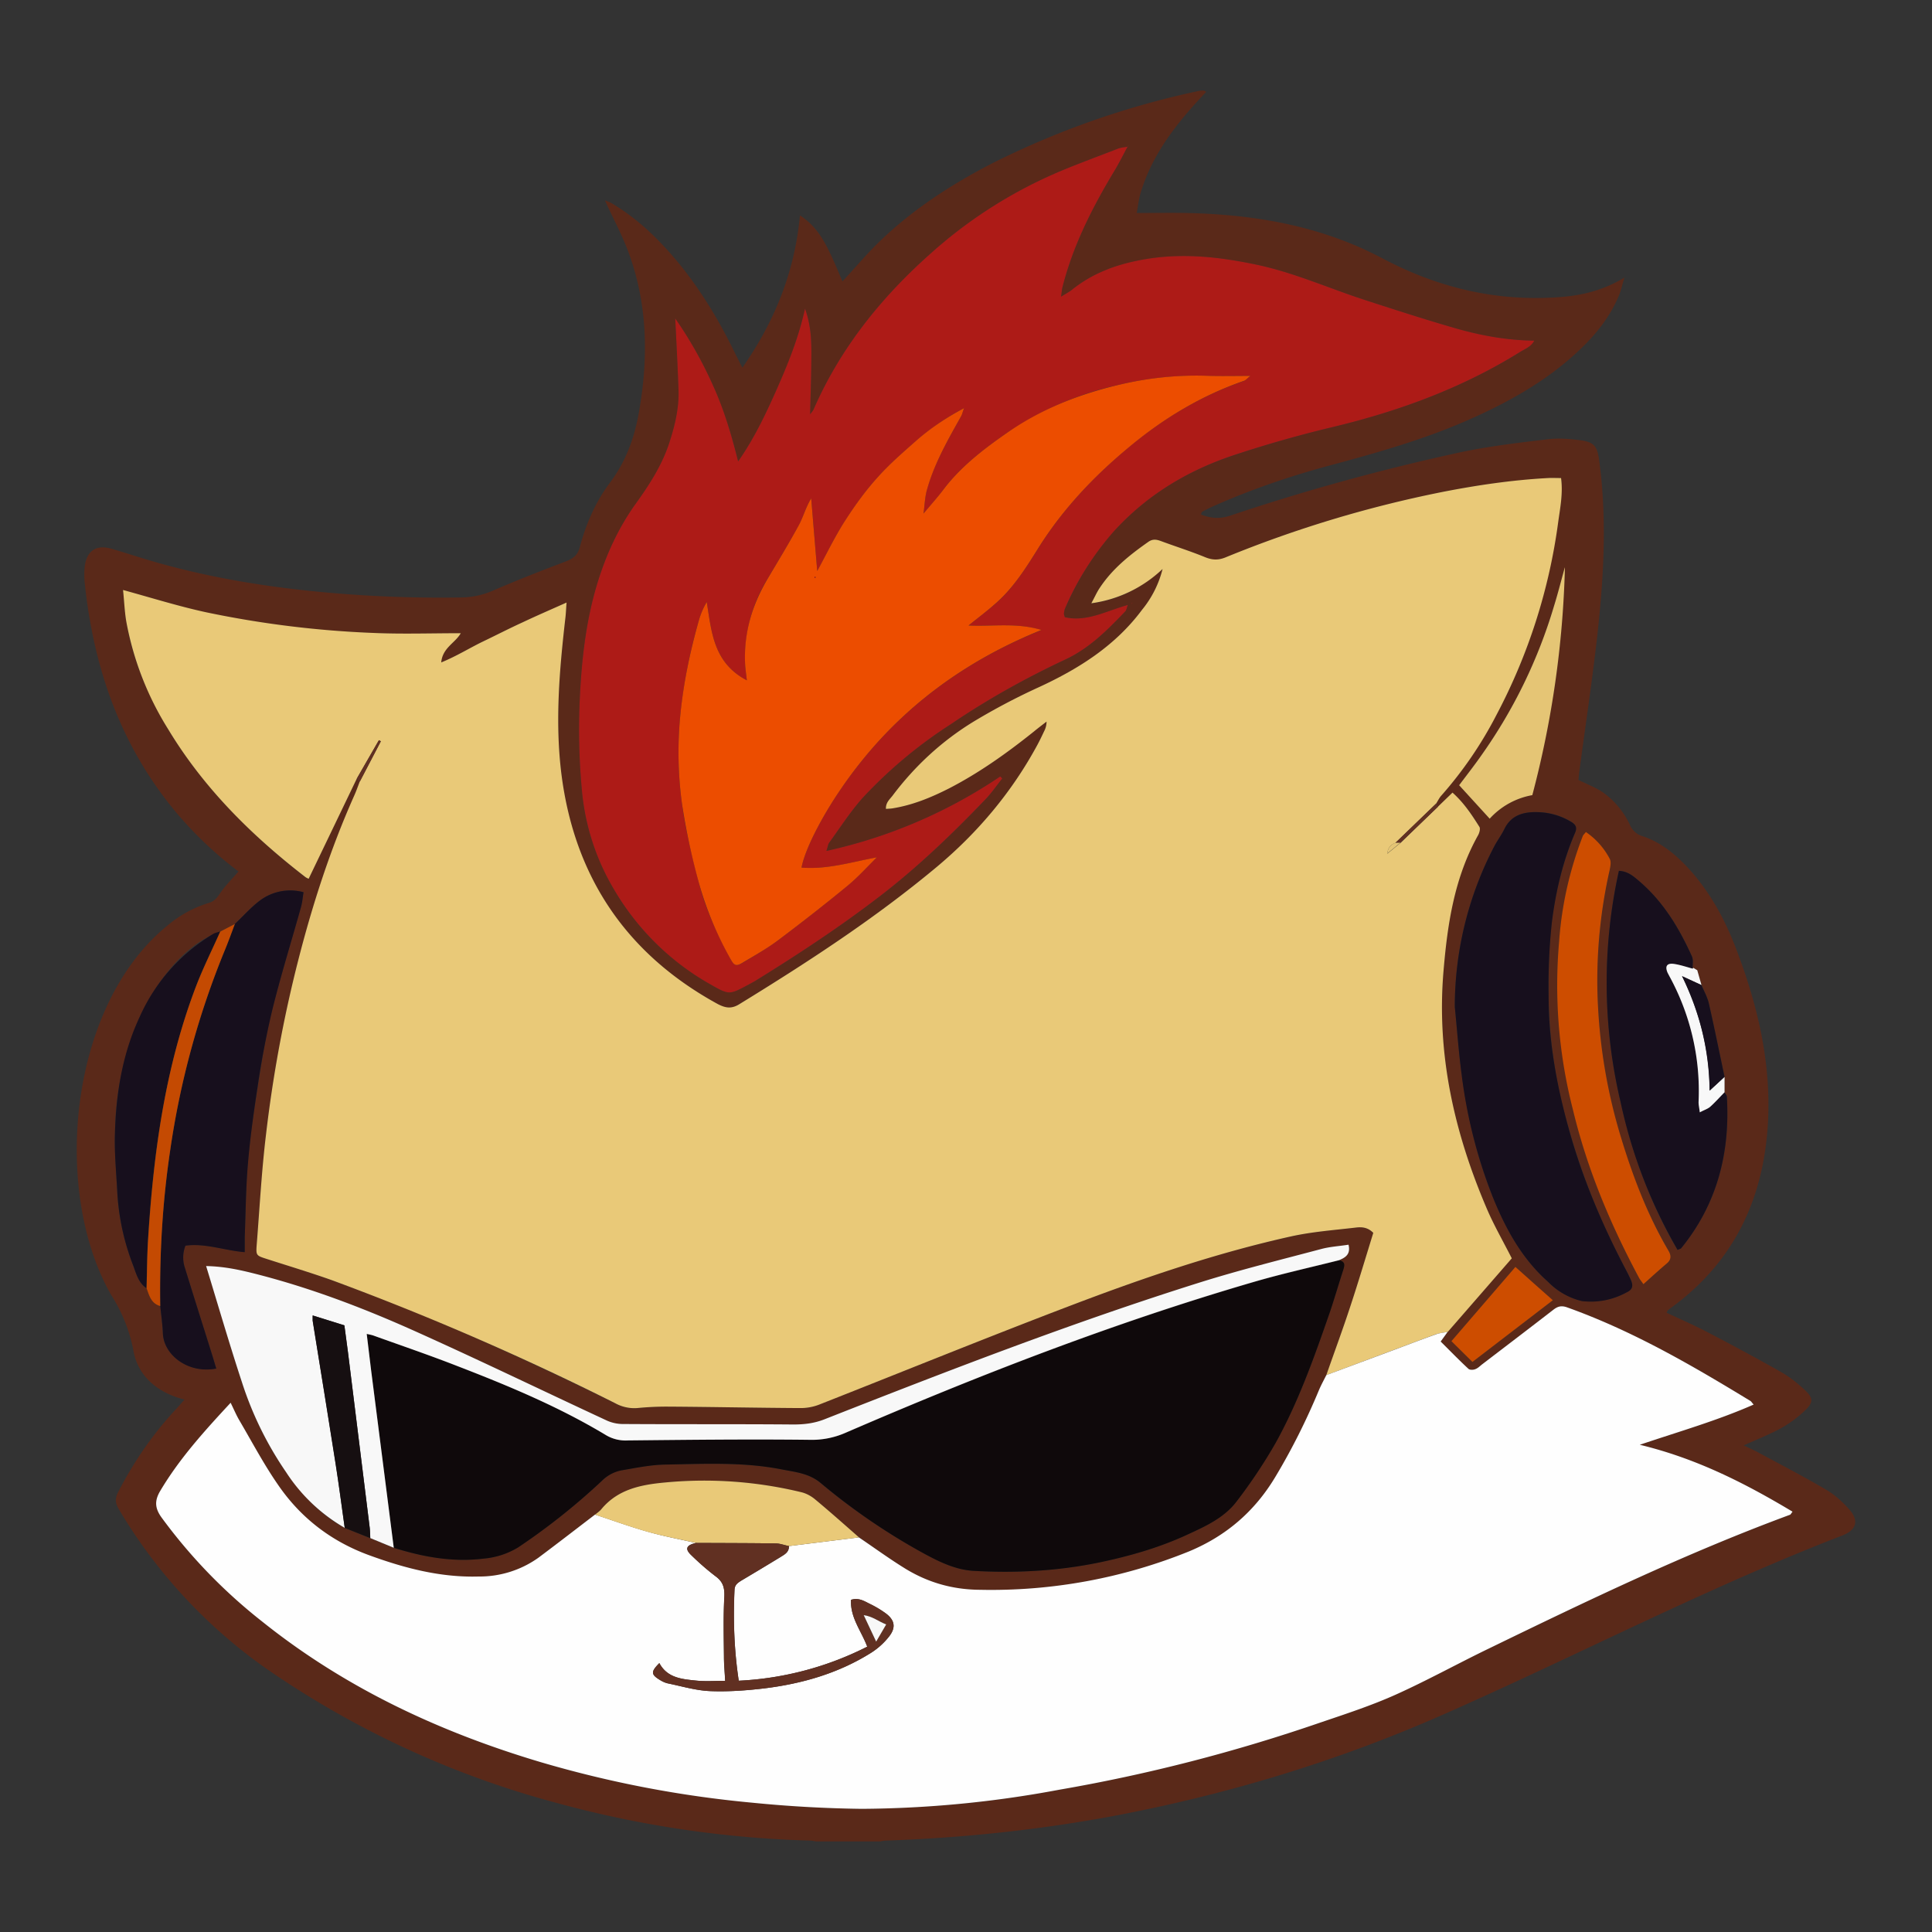 <svg width="16" height="16" fill="none" xmlns="http://www.w3.org/2000/svg"><rect width="100%" height="100%" fill="#333333" stroke="none"/><path d="M1.388 7.664a.964.964 0 0 1 .34-.186c.042-.012.066-.037.091-.075.044-.066.102-.123.156-.186a3.14 3.14 0 0 1-.523-.497C1.062 6.25.84 5.707.74 5.11a3.987 3.987 0 0 1-.037-.272.634.634 0 0 1 0-.157c.02-.125.1-.172.222-.136.128.037.255.08.383.116.472.133.954.208 1.443.25.354.03.71.043 1.065.037a.677.677 0 0 0 .265-.056c.2-.087.403-.166.606-.243.06-.023.097-.051.115-.119.051-.191.13-.374.249-.532.133-.177.204-.374.241-.588.077-.437.072-.87-.076-1.29-.055-.159-.137-.307-.206-.46.014.006.039.013.06.026.227.135.41.319.575.523.178.224.323.469.447.726l.056.11c.269-.385.433-.794.477-1.261.106.068.17.159.221.256.05.095.09.196.131.29.103-.11.2-.227.308-.331.276-.266.594-.472.933-.647A7.096 7.096 0 0 1 9.924.754.214.214 0 0 1 9.966.75c.006 0 .011.004.024.01-.233.245-.442.504-.542.831-.017.055-.023.113-.034.173.148 0 .28-.003.414 0 .463.01.918.075 1.351.25.098.039.193.085.286.134.453.237.932.35 1.444.313.184-.013.36-.052.544-.162-.02.066-.03.112-.048.154-.074.174-.19.319-.327.448-.264.25-.576.425-.905.571-.371.165-.76.275-1.15.38-.333.089-.659.2-.974.34-.032.014-.063.03-.094.047-.004.002-.005.011-.009.022.08.032.155.038.24.01a17.951 17.951 0 0 1 1.93-.53c.234-.048.472-.076.71-.104.086-.01.176-.002.262.009.114.015.14.051.155.162.065.474.04.948-.011 1.42-.043.392-.102.78-.154 1.171l-.006.06c.07.035.14.061.2.101a.686.686 0 0 1 .227.273.163.163 0 0 0 .104.092c.151.05.27.148.377.263.176.191.3.416.393.657.181.47.297.953.268 1.46-.037.632-.287 1.154-.808 1.53a.22.22 0 0 0-.024.02l-.006.017c.112.053.226.102.337.16.205.107.41.217.611.331.07.04.134.091.193.146.074.068.076.105.001.175a.971.971 0 0 1-.194.143c-.095.052-.197.092-.31.143l.104.05c.192.104.386.204.573.314.072.041.137.1.193.162.086.094.067.173-.053.22-1.132.437-2.208 1-3.317 1.488-.882.388-1.798.663-2.745.84-.614.113-1.233.177-1.856.199-.017 0-.035.004-.052.007H6.76c-.017-.002-.034-.007-.052-.007a8.857 8.857 0 0 1-2.091-.31A7.716 7.716 0 0 1 2.2 13.815 4.273 4.273 0 0 1 .985 12.5c-.03-.05-.035-.09-.006-.144.128-.248.284-.477.474-.681.024-.025.045-.051.075-.084l-.058-.017c-.196-.066-.335-.198-.367-.399a1.3 1.3 0 0 0-.182-.45c-.495-.864-.35-2.4.467-3.061ZM9.38 4.992l.005-.008a3.711 3.711 0 0 0-.004.01c-.003 0-.006 0-.009.002L9.37 5a5.92 5.92 0 0 0 .01-.009Zm4.643 3.023-.005.007c-.002-.034.007-.072-.006-.101-.104-.232-.234-.448-.43-.617-.048-.042-.098-.089-.175-.092a4.294 4.294 0 0 0 .014 1.915c.096.43.246.843.471 1.224.02-.008.027-.009.031-.014.299-.367.406-.791.378-1.256 0-.012-.013-.024-.02-.035l.001-.128c-.043-.203-.084-.406-.13-.608-.012-.053-.04-.102-.06-.153-.013-.04-.025-.082-.036-.122l-.033-.02Zm-12.198-.3c-.304.102-.539.432-.668.71a2.429 2.429 0 0 0-.205.956c-.005.16.011.321.018.482.01.21.056.415.13.612.027.07.045.148.114.194.022.061.038.127.113.146.008.077.018.153.022.23.008.176.21.333.442.288l-.03-.099c-.077-.244-.154-.488-.229-.732a.268.268 0 0 1 .004-.186c.165-.023.32.04.491.053v-.13c.008-.203.009-.407.026-.61.018-.211.049-.423.082-.633.033-.21.067-.422.118-.628.072-.289.16-.574.24-.86.011-.038.014-.078.021-.119a.419.419 0 0 0-.355.064c-.078.057-.143.132-.214.199l-.12.063Zm1.241 5.024.195.08c.242.075.487.12.742.089a.66.66 0 0 0 .287-.093 5.44 5.44 0 0 0 .691-.548c.049-.045.1-.08.163-.09.121-.02.243-.046.364-.048.323-.005.646-.023.966.04.112.023.226.032.321.113.256.214.531.402.823.565.14.077.283.153.442.162.35.02.7.002 1.046-.07.248-.052.49-.121.72-.227.153-.07.312-.141.416-.28a4.32 4.32 0 0 0 .32-.48c.191-.341.321-.71.448-1.078.04-.116.074-.233.112-.35.013-.04.024-.077-.035-.087.054-.021.1-.048.08-.128-.075.01-.152.015-.226.035-.336.09-.674.173-1.006.277-1.052.33-2.08.73-3.107 1.133a.665.665 0 0 1-.256.043c-.472-.003-.944-.001-1.415-.004a.321.321 0 0 1-.13-.028c-.532-.247-1.06-.503-1.595-.743a8.176 8.176 0 0 0-1.288-.465 1.863 1.863 0 0 0-.437-.072c.1.327.193.647.296.964.087.264.207.515.367.745.13.186.282.35.485.46l.211.085ZM9.338 1.215c-.028.005-.056.008-.082.017-.157.06-.315.12-.47.184a3.838 3.838 0 0 0-1.074.679c-.411.364-.752.786-.974 1.295-.007.015-.02.028-.03.04.004-.145.01-.288.01-.432.002-.14.006-.282-.05-.442a3.591 3.591 0 0 1-.235.667c-.091.207-.188.41-.32.598a3.713 3.713 0 0 0-.205-.622 3.46 3.46 0 0 0-.316-.562c.01.204.02.395.027.587.006.15-.028.293-.073.433-.06.19-.167.356-.282.516-.147.205-.25.43-.321.671-.095.318-.13.646-.143.975-.01.251-.003.506.022.757.028.28.12.546.264.792.196.336.467.595.802.787.152.087.155.082.306.002l.055-.03c.353-.218.7-.445 1.029-.698.32-.244.607-.521.885-.81.05-.054.092-.115.137-.172l-.016-.017a4.16 4.16 0 0 1-1.44.617c.012-.036.013-.055.023-.068.09-.124.174-.255.276-.37a3.8 3.8 0 0 1 .734-.613c.3-.204.617-.38.945-.534.2-.093.35-.245.498-.4.008-.008.01-.023.02-.052-.181.052-.342.143-.522.1-.004-.015-.007-.022-.007-.029.002-.013.003-.028.009-.04.104-.233.232-.45.403-.64.273-.3.612-.504.995-.63.266-.089.536-.167.809-.232.554-.132 1.083-.325 1.568-.627.038-.024.084-.041.111-.091a2.46 2.46 0 0 1-.66-.105c-.243-.07-.484-.148-.725-.226-.303-.098-.595-.23-.91-.297-.297-.063-.595-.098-.898-.05-.233.036-.45.107-.636.257-.024.019-.052.033-.09.057.006-.037.007-.06.013-.083.087-.34.243-.65.423-.949.042-.068.077-.14.115-.21l.007-.003.002-.006-.01.009ZM7.114 12.732c-.121-.106-.242-.213-.365-.316a.278.278 0 0 0-.109-.057 3.41 3.41 0 0 0-1.13-.082c-.198.019-.39.054-.528.219-.015.018-.036.032-.054.047-.156.12-.312.24-.47.358a.839.839 0 0 1-.495.156c-.315.008-.612-.07-.905-.176a1.538 1.538 0 0 1-.756-.584c-.117-.17-.214-.354-.319-.532-.026-.045-.046-.092-.073-.147-.216.233-.424.461-.583.73-.048.08-.045.141.01.218.237.328.519.611.834.863.688.55 1.47.916 2.31 1.166.57.17 1.155.277 1.748.334.3.03.603.048.906.051a9.122 9.122 0 0 0 1.636-.157 14.097 14.097 0 0 0 2.162-.556c.21-.072.42-.141.622-.231.263-.118.515-.258.775-.383.819-.397 1.638-.792 2.493-1.107.007-.003.012-.014.022-.027-.394-.236-.796-.44-1.265-.554.33-.11.642-.2.943-.333-.014-.015-.019-.025-.027-.03-.486-.297-.979-.582-1.518-.775-.048-.017-.078-.008-.114.02-.195.152-.391.3-.587.45-.02.015-.037.034-.06.043-.016.006-.046.007-.057-.004-.078-.073-.153-.15-.228-.226l.057-.08.53-.61c-.072-.143-.146-.271-.204-.406-.271-.631-.42-1.285-.36-1.977.033-.39.09-.773.287-1.122.01-.019.018-.052.01-.067a1.23 1.23 0 0 0-.223-.284l-.12.116a4.296 4.296 0 0 0-.017-.024c.015-.023.027-.05.045-.07.185-.201.329-.43.457-.669.27-.5.43-1.037.51-1.598.017-.116.041-.234.024-.36-.04 0-.075-.002-.11 0a6.492 6.492 0 0 0-.877.116 9.771 9.771 0 0 0-1.794.542.204.204 0 0 1-.17-.003c-.12-.05-.244-.089-.366-.134-.035-.013-.065-.017-.099.007-.154.107-.3.223-.404.38-.024.036-.041.077-.07.13.243-.032.426-.138.59-.285a.865.865 0 0 1-.17.338c-.22.296-.52.487-.85.64a5.384 5.384 0 0 0-.55.29 2.4 2.4 0 0 0-.666.61c-.023.03-.059.058-.055.11.023-.002.04-.003.057-.006.165-.027.317-.09.465-.165.252-.13.48-.293.7-.47l.108-.083a.17.17 0 0 1-.02.08c-.018.038-.036.076-.056.113a3.445 3.445 0 0 1-.835 1.012c-.512.426-1.069.79-1.637 1.137-.066.04-.116.029-.175-.003-.756-.413-1.186-1.05-1.294-1.9-.055-.435-.017-.87.033-1.304.004-.035.005-.071.009-.121-.133.06-.248.11-.363.163-.111.052-.221.108-.332.161-.111.054-.217.12-.343.172.01-.122.115-.16.162-.241-.245 0-.481.007-.716-.002a8.332 8.332 0 0 1-1.39-.171c-.228-.05-.45-.12-.69-.185.009.096.012.18.026.262.054.32.179.613.345.889.294.486.688.878 1.134 1.224.012.01.028.014.031.016l.399-.83.025.025c-.017.042-.032.085-.05.127-.194.434-.34.885-.458 1.345-.123.48-.213.967-.27 1.459-.035.3-.053.602-.076.903-.007.093-.004.092.089.121.177.057.356.11.53.174.806.29 1.583.642 2.35 1.02a.328.328 0 0 0 .181.04c.08-.008.162-.014.243-.013.37.003.739.01 1.108.012a.42.42 0 0 0 .152-.027c.704-.276 1.403-.562 2.11-.83.591-.225 1.19-.43 1.81-.565.173-.039.353-.052.53-.073.049-.006.098-.001.144.045-.063.2-.122.401-.188.6-.064.194-.134.385-.201.577-.02.04-.042.08-.06.122-.104.25-.224.492-.364.724-.17.284-.406.487-.713.614a4.364 4.364 0 0 1-1.729.319 1.183 1.183 0 0 1-.638-.186c-.124-.08-.244-.166-.366-.249Zm4.934-4.393c.019.188.032.376.058.563.046.348.126.688.258 1.014.106.262.24.507.456.7a.58.58 0 0 0 .28.158.615.615 0 0 0 .367-.069c.054-.025.062-.055.037-.11-.014-.033-.03-.064-.047-.095a5.834 5.834 0 0 1-.467-1.16 4.068 4.068 0 0 1-.165-1.085c0-.206.001-.414.027-.619a2.74 2.74 0 0 1 .192-.74c.02-.045.004-.07-.036-.093a.562.562 0 0 0-.27-.078c-.116-.003-.222.022-.28.142-.023.047-.055.09-.08.136a2.87 2.87 0 0 0-.33 1.336Zm1.085-1.448c-.014.018-.023.026-.026.035-.108.28-.174.571-.195.87a4.166 4.166 0 0 0-.011.534c.017.293.058.58.126.862.117.488.31.947.546 1.389.008.015.018.028.037.054.067-.06.128-.116.192-.17.04-.033.04-.067.015-.11a4.28 4.28 0 0 1-.392-.93 4.554 4.554 0 0 1-.196-1.221c-.009-.334.03-.665.1-.992.007-.033.016-.075.002-.1a.61.61 0 0 0-.198-.221ZM12.96 4.7c-.03.107-.058.215-.091.32-.035.111-.07.222-.113.33a4.165 4.165 0 0 1-.294.605 4.73 4.73 0 0 1-.188.292c-.063.091-.132.178-.19.256l.253.277a.624.624 0 0 1 .352-.195 8.166 8.166 0 0 0 .27-1.885Zm-.41 5.792-.53.615.173.172.667-.51-.31-.277Z" fill="#5A2919"/><path d="M10.984 11.388c.067-.192.138-.383.201-.576.066-.2.126-.402.188-.602-.045-.046-.095-.05-.143-.044-.178.021-.357.034-.532.072-.619.137-1.218.341-1.81.566-.705.268-1.405.553-2.108.83a.423.423 0 0 1-.153.027c-.37-.002-.739-.01-1.108-.012-.08 0-.162.004-.242.012a.328.328 0 0 1-.182-.04 22.971 22.971 0 0 0-2.349-1.02c-.175-.062-.354-.116-.531-.173-.093-.03-.096-.028-.089-.121.024-.301.04-.603.076-.903.057-.492.147-.98.27-1.46.118-.46.264-.91.457-1.345.019-.041.034-.084.05-.126l.175-.334-.016-.009-.183.318-.399.83c-.002-.002-.018-.007-.03-.017-.446-.345-.841-.737-1.134-1.223a2.543 2.543 0 0 1-.346-.89c-.014-.081-.017-.165-.027-.262.24.066.463.136.69.185a8.324 8.324 0 0 0 1.39.171c.236.01.472.002.717.002-.047.082-.151.12-.162.242.127-.052.232-.118.343-.172.111-.053.221-.11.333-.161.114-.054.23-.104.362-.163-.004.05-.005.085-.009.121-.05.434-.088.869-.033 1.304.109.85.539 1.487 1.294 1.9.06.031.11.043.176.003.567-.348 1.124-.71 1.636-1.137.34-.284.623-.62.835-1.012.02-.037.038-.075.056-.113a.17.17 0 0 0 .02-.08c-.036.028-.072.055-.107.084-.22.176-.45.34-.7.469-.148.075-.3.138-.466.165-.017.003-.034.003-.057.005-.003-.052.032-.08.055-.11.184-.245.406-.45.666-.61a5.35 5.35 0 0 1 .55-.29c.33-.153.63-.343.85-.639a.865.865 0 0 0 .17-.338 1.063 1.063 0 0 1-.59.284c.029-.053.046-.093.07-.128.105-.159.25-.274.404-.382.034-.023.064-.019.1-.006.121.045.245.084.365.133.06.025.109.028.17.004a9.775 9.775 0 0 1 1.794-.542c.29-.057.582-.1.878-.116.034-.002.069 0 .109 0 .017.126-.007.244-.023.36a4.759 4.759 0 0 1-.51 1.598 3.268 3.268 0 0 1-.457.67c-.019.02-.03.046-.046.07l-.335.323c-.034.014-.062.033-.068.09l.11-.09.31-.3.12-.116c.095.085.16.184.223.284.009.015 0 .048-.01.067-.196.349-.254.731-.287 1.122-.06.692.089 1.346.36 1.977.058.135.132.263.205.407l-.53.609c-.034.007-.07.01-.102.021-.135.049-.268.1-.403.15l-.501.187Z" fill="#E9C978"/><path d="m10.984 11.388.5-.186c.135-.05.269-.102.404-.15.032-.013.067-.015.101-.022l-.058.08c.076.075.15.152.23.226.01.01.04.01.056.003.023-.008.04-.027.06-.042.196-.15.392-.299.587-.45.036-.028.066-.037.114-.02.54.193 1.031.478 1.518.775.008.005.013.015.027.03-.302.133-.614.222-.943.333.469.113.871.318 1.265.554-.01.012-.015.024-.022.026-.855.316-1.675.71-2.494 1.108-.259.125-.511.265-.774.383-.201.09-.413.159-.622.23-.706.243-1.426.429-2.162.556a9.104 9.104 0 0 1-1.637.158 10.394 10.394 0 0 1-.906-.051 9.204 9.204 0 0 1-1.748-.335c-.84-.25-1.622-.615-2.31-1.166a4.4 4.4 0 0 1-.833-.862c-.055-.077-.058-.138-.01-.219.159-.268.366-.496.583-.73.027.055.047.103.073.147.105.179.202.363.32.533.187.273.44.468.755.583.293.107.59.185.905.176a.839.839 0 0 0 .495-.155c.158-.118.314-.239.47-.358.146.048.291.101.44.143.13.037.264.062.396.092-.079.017-.094.047-.043.098.066.064.135.125.208.18.06.045.073.097.07.17-.01.165-.005.33-.004.495 0 .065.007.13.01.199-.086 0-.163.006-.24-.002-.117-.012-.239-.021-.305-.145-.068.069-.069.092-.006.133.024.015.05.03.076.035.117.024.233.059.35.064.151.006.303-.005.453-.023.313-.039.613-.126.882-.295a.593.593 0 0 0 .147-.133c.061-.077.048-.14-.033-.197a.86.86 0 0 0-.127-.075c-.045-.022-.09-.053-.154-.033-.008.147.085.257.134.388a2.627 2.627 0 0 1-1.064.282 3.796 3.796 0 0 1-.035-.754c.002-.043.03-.059.06-.077l.316-.19c.035-.023.076-.041.074-.094l.58-.072c.123.083.242.17.367.248.194.123.405.185.638.186a4.363 4.363 0 0 0 1.729-.318c.307-.128.542-.33.713-.614.14-.233.26-.474.364-.724.018-.042.04-.082.06-.122Z" fill="#FEFEFE"/><path d="M9.338 1.215c-.038.07-.073.142-.115.21-.18.3-.336.609-.423.949-.006.022-.007.046-.013.083.038-.024.066-.038.09-.057.186-.15.403-.222.636-.258.304-.047.6-.012.898.051.315.067.607.2.91.297.24.078.482.156.724.226.213.062.43.102.661.105-.026.05-.073.067-.111.09-.485.303-1.014.496-1.568.628a9.906 9.906 0 0 0-.81.231c-.382.127-.72.33-.994.632a2.39 2.39 0 0 0-.403.638c-.006.013-.007.028-.009.041 0 .007.003.014.007.03.18.042.34-.05.522-.101-.01.029-.012.043-.02.052-.148.155-.298.307-.498.4-.328.154-.645.33-.945.534a3.8 3.8 0 0 0-.734.613c-.102.115-.186.246-.276.37-.01.014-.011.032-.023.068a4.162 4.162 0 0 0 1.44-.617l.016.017c-.045.057-.087.118-.137.171-.278.29-.566.567-.885.811-.33.253-.676.48-1.029.698l-.055.03c-.151.08-.154.085-.306-.002a2.146 2.146 0 0 1-.802-.787 1.946 1.946 0 0 1-.264-.792 5.405 5.405 0 0 1-.022-.757c.014-.329.048-.657.143-.975.072-.24.174-.466.32-.67.116-.161.223-.327.283-.517.045-.14.079-.284.073-.433-.007-.192-.017-.383-.027-.587.125.18.229.366.316.562.09.2.151.406.205.622.132-.188.228-.391.32-.598.092-.208.178-.419.234-.667.057.16.053.302.052.442-.001.144-.007.287-.01.433.008-.012.022-.025.029-.041.222-.509.563-.931.974-1.295a3.84 3.84 0 0 1 1.073-.679c.156-.065.314-.123.471-.184.026-.01.054-.012.082-.017Zm-1.69 3.039c.01-.069.011-.14.03-.206.062-.214.173-.406.281-.6.009-.015.012-.033.025-.068a2.074 2.074 0 0 0-.39.265c-.117.101-.234.204-.336.319-.1.112-.188.237-.269.364-.08.126-.145.262-.221.402l-.05-.603c-.045.074-.065.152-.102.222-.082.15-.172.297-.26.445a1.255 1.255 0 0 0-.186.692c.001.043.008.086.015.148-.278-.145-.292-.402-.332-.65a.664.664 0 0 0-.063.147 4.424 4.424 0 0 0-.157.802 3.16 3.16 0 0 0 .015.724c.03.224.086.446.143.666.057.218.153.422.26.62.03.056.047.061.1.03.1-.06.201-.118.294-.187.193-.145.384-.294.57-.448.089-.072.165-.158.247-.238-.211.04-.41.102-.624.085.029-.153.167-.42.33-.657.412-.6.963-1.03 1.657-1.31-.21-.064-.405-.028-.604-.038.079-.063.15-.118.218-.176.151-.13.255-.297.36-.464.201-.322.459-.595.75-.837.286-.238.6-.427.953-.548.013-.005.023-.018.053-.042-.136 0-.249.004-.361 0a2.738 2.738 0 0 0-.741.077 2.667 2.667 0 0 0-.914.395c-.193.134-.38.277-.525.468-.052.07-.11.134-.167.2Z" fill="#AD1B17"/><path d="M11.087 10.437c.06.01.048.047.035.087-.038.117-.072.235-.111.35-.128.368-.258.736-.448 1.078a4.358 4.358 0 0 1-.32.48c-.104.139-.264.21-.416.28-.23.106-.473.175-.72.227-.347.072-.697.09-1.047.07-.159-.01-.303-.085-.442-.162a5.255 5.255 0 0 1-.822-.566c-.096-.08-.21-.09-.322-.112-.32-.063-.643-.046-.966-.04-.121.002-.243.028-.363.048a.32.32 0 0 0-.164.09 5.44 5.44 0 0 1-.69.548.661.661 0 0 1-.288.093c-.255.031-.5-.014-.742-.09l-.188-1.473-.036-.298c.028.006.044.009.06.015.231.083.463.163.692.252.423.163.841.337 1.23.572a.316.316 0 0 0 .179.042c.503-.005 1.005-.01 1.508-.005A.692.692 0 0 0 7 11.868c1.102-.477 2.22-.91 3.375-1.248.235-.069.475-.122.713-.182Z" fill="#0F090B"/><path d="M12.048 8.34a2.87 2.87 0 0 1 .33-1.337c.025-.046.057-.089.08-.136.057-.12.164-.145.28-.141a.562.562 0 0 1 .27.078c.04.023.056.047.036.093-.102.236-.16.487-.192.74a4.934 4.934 0 0 0-.027.619c0 .37.067.73.165 1.085.111.405.273.788.467 1.16.016.03.032.061.047.094.025.056.017.085-.037.11a.614.614 0 0 1-.367.07.578.578 0 0 1-.28-.16c-.216-.191-.35-.437-.456-.698a4.15 4.15 0 0 1-.259-1.015c-.025-.187-.038-.375-.057-.563Z" fill="#170F1D"/><path d="M11.087 10.437c-.238.06-.478.113-.713.182-1.154.337-2.272.771-3.375 1.248a.692.692 0 0 1-.293.057c-.502-.006-1.005 0-1.508.005a.315.315 0 0 1-.178-.043c-.39-.235-.808-.409-1.23-.572-.23-.09-.462-.169-.693-.252-.015-.006-.032-.009-.06-.015l.036.298.188 1.473-.194-.08c-.002-.028-.001-.056-.005-.084l-.18-1.453-.03-.225-.262-.082v.043c.063.396.128.79.19 1.186.027.176.05.354.075.53a1.425 1.425 0 0 1-.485-.46 2.86 2.86 0 0 1-.366-.745c-.104-.316-.197-.636-.297-.963.16.003.299.036.438.072.443.115.87.278 1.287.465.535.24 1.063.496 1.595.743.04.018.087.028.13.028.472.003.944 0 1.415.004.09 0 .172-.01.256-.043 1.027-.404 2.055-.802 3.108-1.133.331-.104.67-.188 1.005-.277.074-.02.152-.024.227-.036.019.081-.027.107-.08.129Z" fill="#F8F8F8"/><path d="M1.945 7.652c.071-.067.136-.142.214-.199a.419.419 0 0 1 .355-.064c-.007.041-.01.081-.02.119-.08.287-.169.571-.24.86a7.411 7.411 0 0 0-.12.628c-.032.21-.062.422-.08.634-.018.202-.019.406-.027.61v.13c-.171-.014-.325-.076-.491-.054a.268.268 0 0 0-.004.186c.075.244.153.488.229.732l.03.1c-.233.045-.434-.112-.442-.29-.003-.076-.014-.152-.022-.229a7.907 7.907 0 0 1 .084-1.3 7.003 7.003 0 0 1 .448-1.639c.03-.074.057-.15.086-.224ZM14.281 9.046c.007.012.019.023.02.035.028.465-.08.89-.378 1.256-.004.005-.012.006-.03.014a4.181 4.181 0 0 1-.472-1.224 4.293 4.293 0 0 1-.014-1.915c.077.003.127.05.176.092.195.169.324.385.429.617.013.029.004.067.006.1-.051-.013-.101-.03-.153-.038-.06-.009-.078.018-.055.073.004.01.01.018.015.027.174.325.259.672.242 1.041-.001.023.005.046.01.088.037-.02.066-.029.087-.047.041-.037.079-.08.117-.12Z" fill="#170F1D"/><path d="M13.133 6.89a.61.61 0 0 1 .198.222c.014.025.005.068-.002.1a4.16 4.16 0 0 0-.1.992c.01.415.075.823.197 1.221.098.323.219.638.39.93.026.043.026.077-.014.11-.064.054-.125.11-.192.17-.018-.026-.03-.04-.037-.054-.236-.441-.429-.9-.546-1.388a4.147 4.147 0 0 1-.115-1.397c.021-.299.087-.59.195-.87.003-.01.012-.017.026-.035Z" fill="#CD4D00"/><path d="M1.214 10.669c-.069-.046-.087-.125-.113-.194a1.965 1.965 0 0 1-.13-.612C.962 9.702.946 9.54.952 9.38c.01-.33.062-.654.204-.957a1.52 1.52 0 0 1 .61-.689c.017-.01.038-.013.058-.02-.067.15-.142.299-.2.452-.257.673-.353 1.378-.398 2.091-.008.137-.009.274-.013.41Z" fill="#170F1D"/><path d="M5.765 12.778c-.133-.03-.267-.055-.398-.091-.148-.042-.293-.095-.439-.143.019-.016.04-.03.055-.049.138-.164.33-.2.528-.218a3.413 3.413 0 0 1 1.13.082c.038.01.077.031.108.057.124.103.244.21.365.316l-.58.072c-.037-.007-.073-.021-.11-.022-.22-.003-.44-.003-.66-.004Z" fill="#E9C978"/><path d="M12.96 4.7a8.173 8.173 0 0 1-.27 1.885.624.624 0 0 0-.353.195l-.253-.277c.058-.078.127-.165.19-.256a4.204 4.204 0 0 0 .595-1.226c.033-.106.06-.214.09-.321Z" fill="#E5C575"/><path d="M2.855 12.654c-.025-.177-.048-.355-.076-.531-.062-.396-.126-.79-.19-1.186v-.043l.263.082.03.225.18 1.453c.003.028.003.056.004.084l-.21-.084Z" fill="#160F11"/><path d="M1.214 10.669c.004-.137.004-.274.013-.41.045-.714.14-1.419.397-2.092.059-.153.133-.301.2-.452l.121-.063c-.028.075-.055.15-.086.224a7 7 0 0 0-.448 1.64c-.065.43-.09.864-.084 1.3-.075-.02-.091-.086-.113-.147Z" fill="#C44A02"/><path d="M12.55 10.492c.105.093.2.18.31.276l-.666.511-.174-.172.53-.615Z" fill="#CD4D00"/><path d="M14.282 9.046c-.04.04-.077.082-.118.119-.02.018-.05.027-.087.047-.005-.042-.011-.065-.01-.088a1.979 1.979 0 0 0-.242-1.04l-.015-.029c-.023-.054-.005-.081.055-.072.052.008.102.025.153.039l.005-.007.033.02.035.123-.161-.074c.15.312.226.616.229.948l.123-.114v.128Z" fill="#F8F8F8"/><path d="m14.282 8.918-.124.114a2.176 2.176 0 0 0-.228-.948l.16.074c.022.05.05.1.062.152.046.202.087.405.13.608Z" fill="#170F1D"/><path d="m11.91 6.68-.312.299-.042.001.336-.324.017.024ZM2.955 6.448l.183-.318.016.009-.174.334a5.32 5.32 0 0 0-.025-.025Z" fill="#613022"/><path d="m9.38 4.992.004-.008-.004.008ZM9.338 1.214l.008-.008c0 .002 0 .004-.002.005-.001.002-.004.002-.006.003ZM9.379 4.992l-.009.009c0-.002 0-.005.002-.005.002-.002.005-.002.008-.003h-.001Z" fill="#AD1B17"/><path d="m14.055 8.035-.032-.02.032.02Z" fill="#170F1D"/><path d="m11.556 6.98.042-.001-.11.09c.007-.056.034-.075.069-.09Z" fill="#E5C575"/><path d="M5.765 12.778c.22.001.44.001.66.004.036 0 .072.015.109.022.002.053-.04.071-.075.093-.105.065-.21.128-.316.19-.03.02-.058.035-.06.079-.01.249-.005.497.035.753a2.63 2.63 0 0 0 1.064-.282c-.048-.13-.142-.24-.134-.388.064-.02.11.011.155.033a.86.86 0 0 1 .127.075c.08.057.093.12.032.197a.588.588 0 0 1-.147.133c-.27.17-.569.256-.882.295-.15.018-.302.029-.452.023-.118-.005-.234-.04-.35-.064a.236.236 0 0 1-.076-.035c-.064-.041-.063-.064.006-.133.065.123.188.133.305.145.076.008.153.002.24.002-.004-.07-.01-.134-.01-.2-.002-.164-.006-.33.002-.494.004-.074-.008-.125-.07-.17a2.114 2.114 0 0 1-.206-.18c-.052-.05-.036-.08.043-.098Zm1.49.817.084-.143c-.068-.025-.113-.066-.186-.076l.103.22Z" fill="#613022"/><path d="M7.647 4.254c.056-.067.115-.132.167-.201.144-.19.332-.334.525-.468.276-.193.587-.317.914-.395.243-.059.49-.086.74-.078.113.004.226.001.362.001-.03.024-.04.037-.053.041-.353.122-.667.311-.953.55-.291.241-.549.514-.75.835-.105.168-.209.334-.36.464-.068.06-.14.114-.218.177.199.01.394-.026.604.037-.694.281-1.245.71-1.657 1.311-.163.237-.301.504-.33.657.214.017.413-.046.624-.085-.081.08-.158.166-.246.238-.187.154-.378.303-.571.448-.093.07-.194.126-.294.186-.053.032-.07.027-.1-.028a2.855 2.855 0 0 1-.26-.621 5.624 5.624 0 0 1-.143-.666 3.16 3.16 0 0 1-.015-.724c.026-.274.082-.54.157-.803a.655.655 0 0 1 .063-.145c.04.247.054.504.332.649-.007-.062-.014-.105-.015-.149-.009-.249.06-.477.186-.69.088-.149.178-.296.26-.447.037-.069.057-.147.102-.221l.05.602c.076-.14.141-.275.221-.402.081-.127.169-.251.269-.363.102-.116.22-.218.336-.32.113-.098.238-.183.39-.264-.013.035-.016.053-.025.068-.108.193-.219.386-.28.6-.02.066-.021.137-.031.206l-.005.008.004-.008Zm-.895.533.002-.008-.006-.003-.003.009.007.002Z" fill="#EC4D00"/><path d="m7.256 13.595-.103-.219c.073.01.118.05.186.077l-.083.142Z" fill="#F8F8F8"/><path d="m6.752 4.787-.007-.002.003-.01.007.004-.003.008ZM7.647 4.254l-.004.008.004-.008Z" fill="#AD1B17"/></svg>